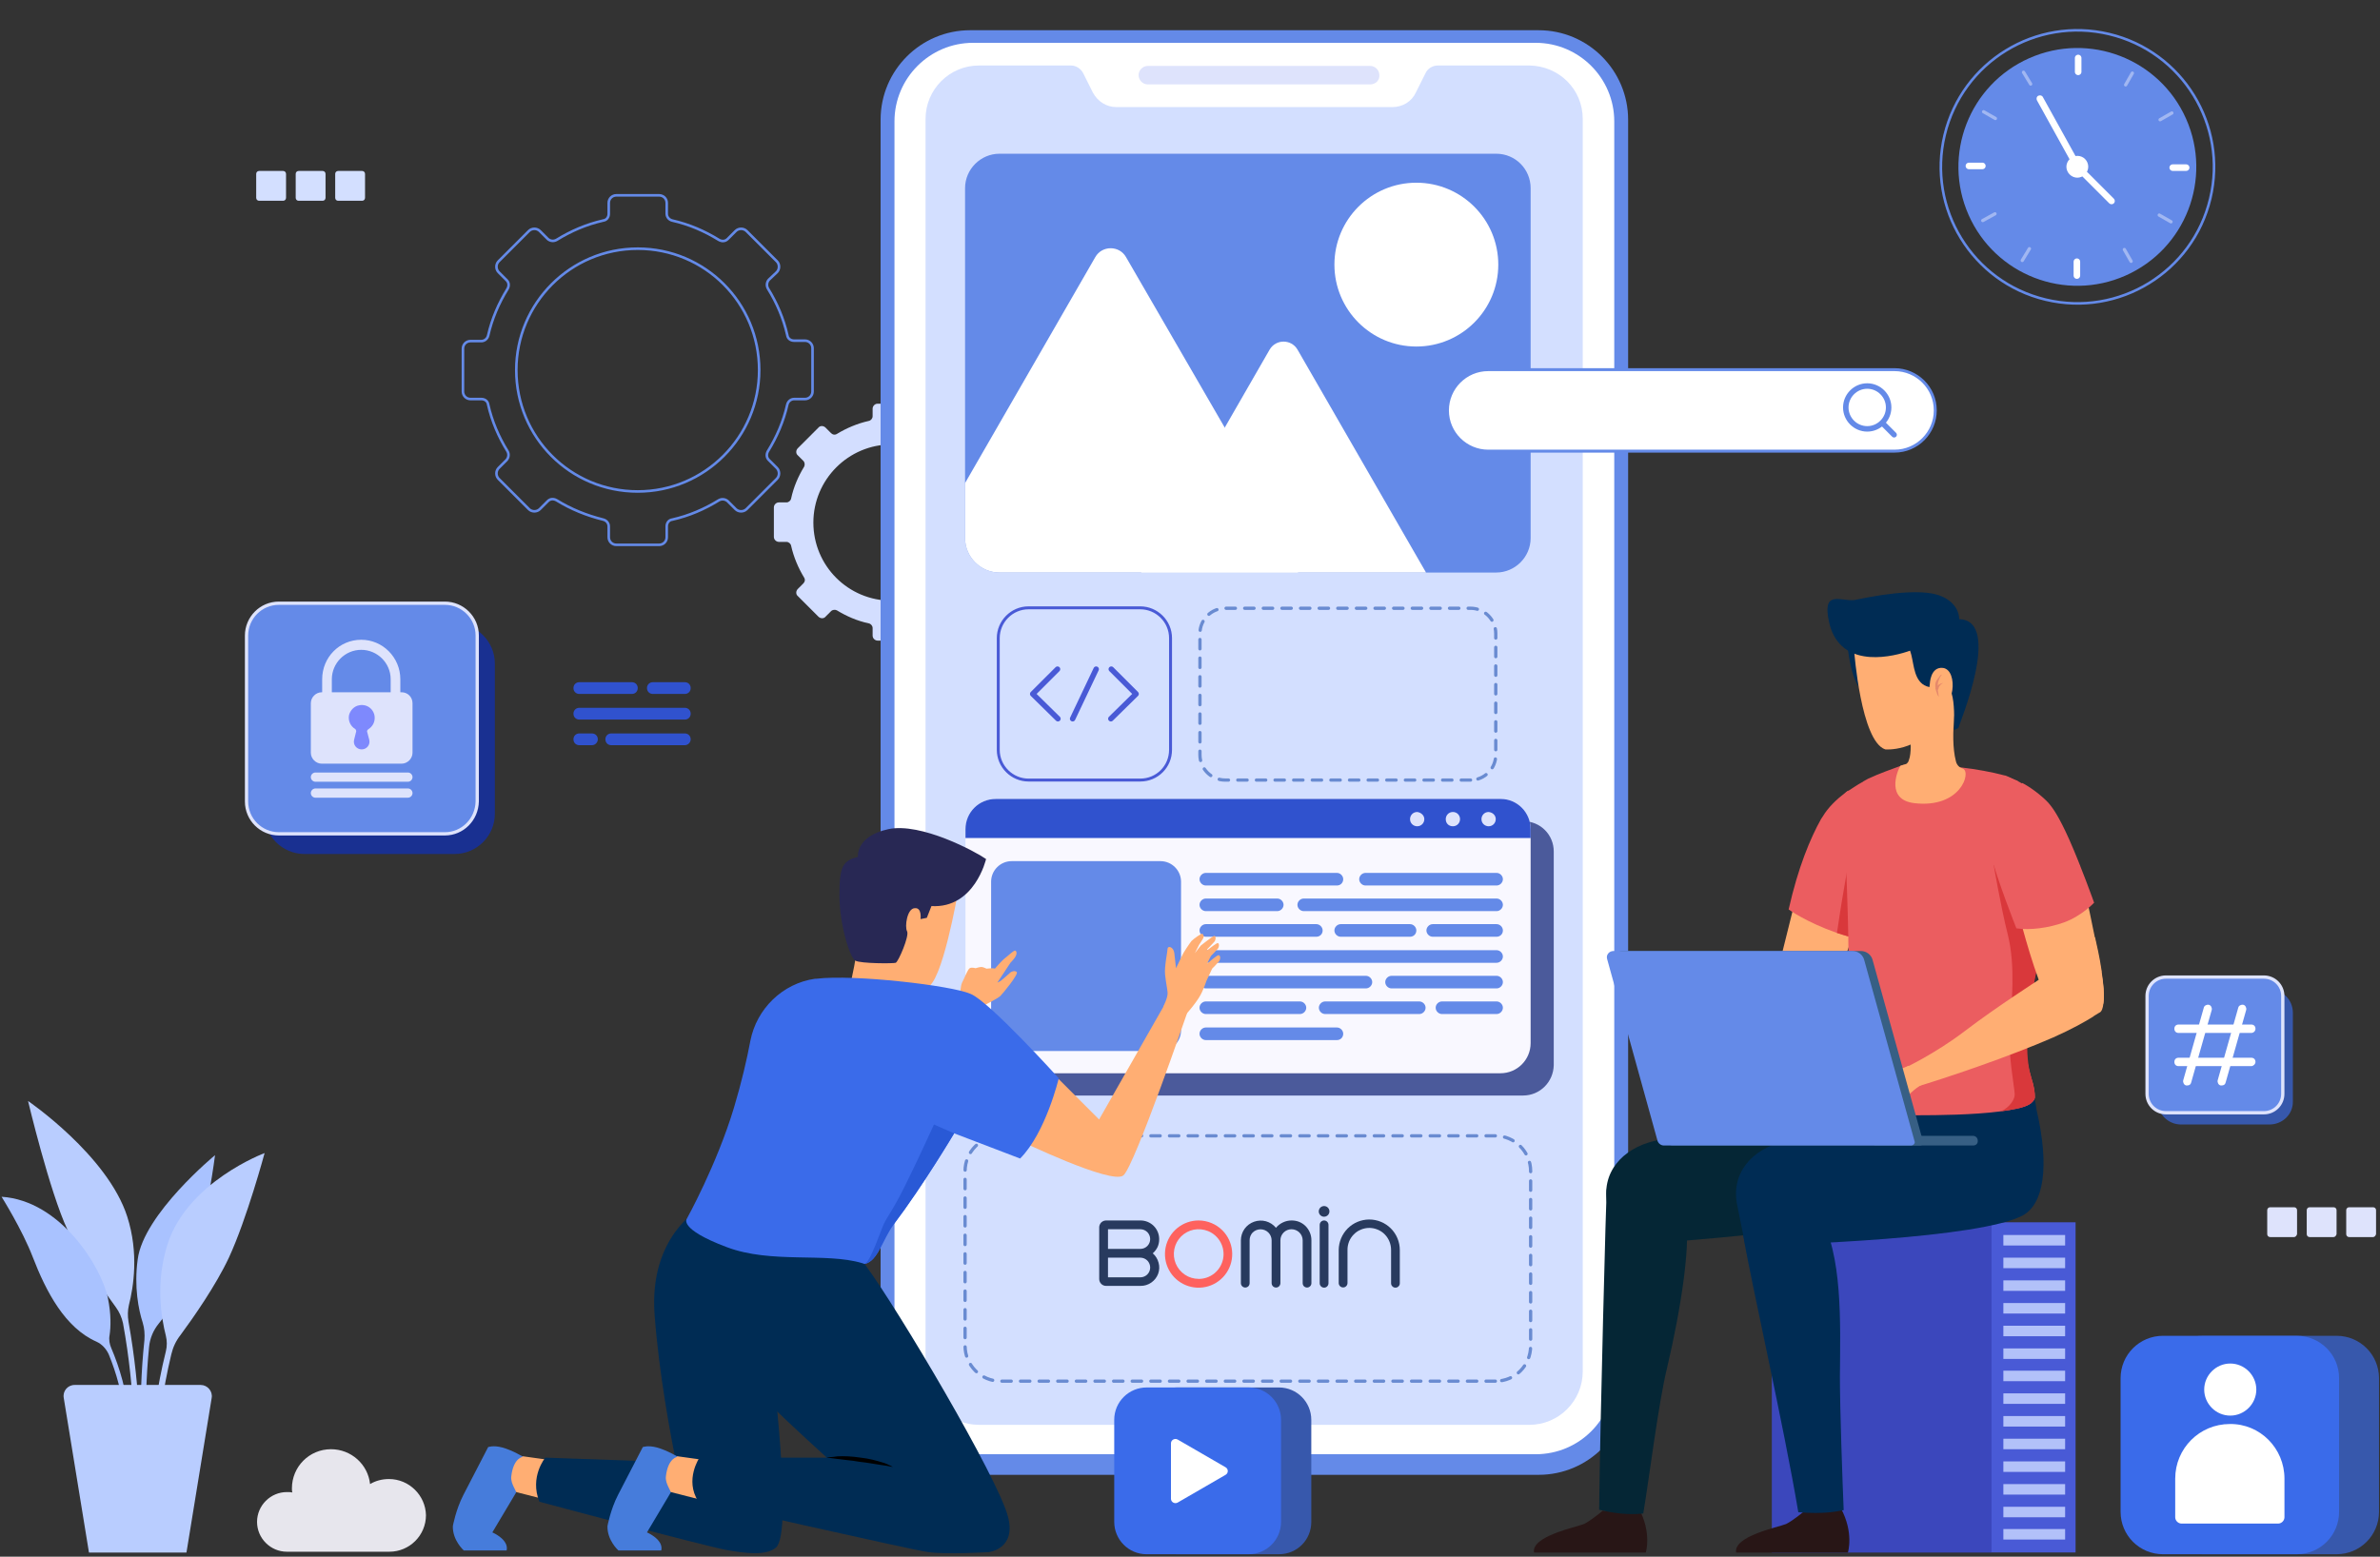 <svg width="726" height="475" viewBox="0 0 726 475" fill="none" xmlns="http://www.w3.org/2000/svg">
<rect x="0" y="0" width="726" height="475" fill="#333333" stroke="none"/>
<path d="M247.857 119.46V106.258C247.857 104.976 246.832 103.95 245.55 103.95H242.217C241.192 103.95 240.295 103.31 240.167 102.284C239.013 97.157 236.962 92.415 234.27 88.057C233.758 87.159 233.886 86.134 234.527 85.365L236.962 83.058C237.859 82.16 237.859 80.622 236.962 79.725L227.734 70.496C226.836 69.599 225.298 69.599 224.401 70.496L221.966 72.932C221.197 73.701 220.171 73.701 219.274 73.188C214.916 70.496 210.173 68.446 205.046 67.292C204.021 67.036 203.38 66.138 203.38 65.241V61.909C203.38 60.627 202.355 59.602 201.073 59.602H187.999C186.717 59.602 185.692 60.627 185.692 61.909V65.241C185.692 66.267 185.051 67.164 184.026 67.292C178.899 68.446 174.156 70.496 169.798 73.188C168.901 73.701 167.875 73.573 167.106 72.932L164.671 70.496C163.774 69.599 162.236 69.599 161.338 70.496L152.11 79.725C151.213 80.622 151.213 82.16 152.11 83.058L154.545 85.493C155.314 86.262 155.314 87.287 154.801 88.185C152.11 92.543 150.059 97.285 148.905 102.412C148.649 103.438 147.752 104.079 146.855 104.079H143.522C142.24 104.079 141.215 105.104 141.215 106.386V119.46C141.215 120.741 142.24 121.767 143.522 121.767H146.855C147.88 121.767 148.777 122.408 148.905 123.433C150.059 128.56 152.11 133.303 154.801 137.661C155.314 138.558 155.186 139.583 154.545 140.352L152.11 142.788C151.213 143.685 151.213 145.223 152.11 146.12L161.338 155.349C162.236 156.246 163.774 156.246 164.671 155.349L167.106 152.914C167.875 152.145 168.901 152.145 169.798 152.657C174.156 155.349 178.899 157.272 184.026 158.553C185.051 158.81 185.692 159.707 185.692 160.604V163.937C185.692 165.218 186.717 166.244 187.999 166.244H201.073C202.355 166.244 203.38 165.218 203.38 163.937V160.604C203.38 159.579 204.021 158.681 205.046 158.553C210.173 157.4 214.916 155.349 219.274 152.657C220.171 152.145 221.197 152.273 221.966 152.914L224.401 155.349C225.298 156.246 226.836 156.246 227.734 155.349L236.962 146.12C237.859 145.223 237.859 143.685 236.962 142.788L234.527 140.352C233.758 139.583 233.758 138.558 234.27 137.661C236.962 133.303 239.013 128.56 240.167 123.433C240.423 122.408 241.32 121.767 242.217 121.767H245.55C246.832 121.767 247.857 120.741 247.857 119.46ZM194.536 149.966C174.028 149.966 157.493 133.431 157.493 112.923C157.493 92.543 174.028 75.88 194.536 75.88C215.044 75.88 231.579 92.415 231.579 112.923C231.579 133.303 215.044 149.966 194.536 149.966Z" stroke="#648AE8" stroke-width="0.79" stroke-miterlimit="10"/>
<path d="M308.356 163.94V154.967C308.356 154.07 307.587 153.429 306.818 153.429H304.51C303.869 153.429 303.229 152.916 303.1 152.276C302.331 148.815 300.921 145.482 299.127 142.534C298.742 141.893 298.871 141.252 299.383 140.74L301.05 139.073C301.69 138.433 301.69 137.407 301.05 136.894L294.769 130.614C294.128 129.973 293.103 129.973 292.59 130.614L290.924 132.28C290.411 132.793 289.642 132.793 289.129 132.408C286.181 130.614 282.977 129.204 279.388 128.435C278.747 128.307 278.234 127.666 278.234 127.025V124.718C278.234 123.821 277.465 123.18 276.696 123.18H267.724C266.827 123.18 266.186 123.949 266.186 124.718V127.025C266.186 127.666 265.673 128.307 265.032 128.435C261.571 129.204 258.239 130.614 255.291 132.408C254.65 132.793 254.009 132.665 253.496 132.152L251.83 130.486C251.189 129.845 250.164 129.845 249.651 130.486L243.37 136.766C242.73 137.407 242.73 138.433 243.37 138.945L245.037 140.612C245.549 141.124 245.549 141.893 245.293 142.406C243.499 145.354 242.089 148.559 241.32 152.147C241.191 152.788 240.551 153.301 239.91 153.301H237.603C236.705 153.301 236.064 154.07 236.064 154.839V163.811C236.064 164.709 236.834 165.35 237.603 165.35H239.91C240.551 165.35 241.191 165.862 241.32 166.503C242.089 169.964 243.499 173.296 245.293 176.244C245.678 176.885 245.549 177.526 245.037 178.039L243.37 179.705C242.73 180.346 242.73 181.372 243.37 181.884L249.651 188.165C250.292 188.806 251.317 188.806 251.83 188.165L253.496 186.499C254.009 185.986 254.778 185.986 255.291 186.242C258.239 188.037 261.443 189.447 265.032 190.216C265.673 190.344 266.186 190.985 266.186 191.626V193.933C266.186 194.83 266.955 195.471 267.724 195.471H276.696C277.593 195.471 278.234 194.702 278.234 193.933V191.626C278.234 190.985 278.747 190.344 279.388 190.216C282.849 189.447 286.181 188.037 289.001 186.242C289.642 185.858 290.283 185.986 290.796 186.499L292.462 188.165C293.103 188.806 294.128 188.806 294.641 188.165L300.921 181.884C301.562 181.243 301.562 180.218 300.921 179.705L299.255 178.039C298.742 177.526 298.742 176.757 298.999 176.244C300.793 173.296 302.203 170.092 302.972 166.503C303.1 165.862 303.741 165.35 304.382 165.35H306.689C307.587 165.478 308.356 164.837 308.356 163.94ZM271.954 183.294C258.752 183.294 248.113 172.656 248.113 159.453C248.113 146.38 258.752 135.613 271.954 135.613C285.156 135.613 295.794 146.251 295.794 159.453C295.794 172.527 285.156 183.294 271.954 183.294Z" fill="#D3DEFF"/>
<path d="M86.356 61.264H79.05C78.537 61.264 78.152 60.88 78.152 60.367V53.061C78.152 52.549 78.537 52.164 79.05 52.164H86.356C86.868 52.164 87.253 52.549 87.253 53.061V60.367C87.253 60.88 86.868 61.264 86.356 61.264Z" fill="#D3DFFF"/>
<path d="M98.405 61.264H91.099C90.586 61.264 90.201 60.88 90.201 60.367V53.061C90.201 52.549 90.586 52.164 91.099 52.164H98.405C98.917 52.164 99.302 52.549 99.302 53.061V60.367C99.302 60.88 98.917 61.264 98.405 61.264Z" fill="#D3DFFF"/>
<path d="M110.453 61.264H103.147C102.635 61.264 102.25 60.88 102.25 60.367V53.061C102.25 52.549 102.635 52.164 103.147 52.164H110.453C110.966 52.164 111.35 52.549 111.35 53.061V60.367C111.35 60.88 110.966 61.264 110.453 61.264Z" fill="#D3DFFF"/>
<path d="M699.803 377.475H692.497C691.984 377.475 691.6 377.091 691.6 376.578V369.272C691.6 368.76 691.984 368.375 692.497 368.375H699.803C700.316 368.375 700.7 368.76 700.7 369.272V376.578C700.572 377.091 700.187 377.475 699.803 377.475Z" fill="#DEE3FC"/>
<path d="M711.852 377.475H704.546C704.033 377.475 703.649 377.091 703.649 376.578V369.272C703.649 368.76 704.033 368.375 704.546 368.375H711.852C712.365 368.375 712.749 368.76 712.749 369.272V376.578C712.621 377.091 712.236 377.475 711.852 377.475Z" fill="#DEE3FC"/>
<path d="M723.901 377.475H716.595C716.082 377.475 715.697 377.091 715.697 376.578V369.272C715.697 368.76 716.082 368.375 716.595 368.375H723.901C724.413 368.375 724.798 368.76 724.798 369.272V376.578C724.67 377.091 724.285 377.475 723.901 377.475Z" fill="#DEE3FC"/>
<path d="M469.344 450.019H295.923C280.798 450.019 268.621 437.714 268.621 422.718V36.524C268.621 21.399 280.926 9.223 295.923 9.223H469.344C484.469 9.223 496.646 21.527 496.646 36.524V422.59C496.774 437.714 484.469 450.019 469.344 450.019Z" fill="#648AE8"/>
<path d="M468.448 443.737H296.82C283.618 443.737 272.852 432.97 272.852 419.768V37.035C272.852 23.833 283.618 13.066 296.82 13.066H468.448C481.65 13.066 492.417 23.833 492.417 37.035V419.768C492.417 432.97 481.778 443.737 468.448 443.737Z" fill="white"/>
<path d="M482.801 36.267V418.487C482.801 427.459 475.495 434.765 466.523 434.765H298.612C289.64 434.765 282.334 427.459 282.334 418.487V36.267C282.334 27.294 289.64 19.988 298.612 19.988H326.683C328.221 19.988 329.631 20.886 330.4 22.295L333.348 28.192C334.758 30.883 337.45 32.678 340.526 32.678H424.737C427.814 32.678 430.633 31.011 431.915 28.192L434.863 22.295C435.504 20.886 437.042 19.988 438.58 19.988H466.523C475.623 20.116 482.801 27.294 482.801 36.267Z" fill="#D3DFFF"/>
<path d="M417.947 25.757H350.142C348.604 25.757 347.322 24.475 347.322 22.937C347.322 21.399 348.604 20.117 350.142 20.117H417.947C419.485 20.117 420.767 21.399 420.767 22.937C420.895 24.475 419.613 25.757 417.947 25.757Z" fill="#DEE3FC"/>
<path d="M456.143 421.437H305.152C299.255 421.437 294.385 416.566 294.385 410.67V357.349C294.385 351.453 299.255 346.582 305.152 346.582H456.143C462.039 346.582 466.909 351.453 466.909 357.349V410.67C466.909 416.694 462.167 421.437 456.143 421.437Z" stroke="#698BD1" stroke-miterlimit="10" stroke-linecap="round" stroke-linejoin="round" stroke-dasharray="2.84 2.84"/>
<path d="M448.58 238.022H373.726C369.496 238.022 366.035 234.561 366.035 230.331V193.288C366.035 189.058 369.496 185.598 373.726 185.598H448.58C452.81 185.598 456.271 189.058 456.271 193.288V230.331C456.271 234.561 452.81 238.022 448.58 238.022Z" stroke="#698BD1" stroke-miterlimit="10" stroke-linecap="round" stroke-linejoin="round" stroke-dasharray="2.84 2.84"/>
<path d="M464.602 334.281H310.022C304.895 334.281 300.793 330.179 300.793 325.052V259.811C300.793 254.684 304.895 250.582 310.022 250.582H464.73C469.857 250.582 473.959 254.684 473.959 259.811V325.052C473.83 330.179 469.729 334.281 464.602 334.281Z" fill="#4B5A9B"/>
<path d="M466.908 253.018V318.259C466.908 323.386 462.807 327.488 457.68 327.488H303.74C298.613 327.488 294.512 323.386 294.512 318.259V253.018C294.512 247.891 298.613 243.789 303.74 243.789H457.808C462.807 243.789 466.908 247.891 466.908 253.018Z" fill="#F9F8FF"/>
<path d="M353.985 320.697H308.611C305.15 320.697 302.33 317.877 302.33 314.417V269.042C302.33 265.582 305.15 262.762 308.611 262.762H353.985C357.446 262.762 360.266 265.582 360.266 269.042V314.417C360.266 317.877 357.446 320.697 353.985 320.697Z" fill="#648AE8"/>
<path d="M365.605 372.406C363.232 372.41 360.934 373.235 359.102 374.742C357.27 376.25 356.017 378.345 355.556 380.673C355.096 383 355.456 385.415 356.576 387.506C357.697 389.598 359.507 391.236 361.699 392.143C363.892 393.049 366.331 393.168 368.601 392.478C370.871 391.789 372.831 390.333 374.149 388.36C375.467 386.388 376.06 384.019 375.827 381.658C375.594 379.297 374.55 377.089 372.873 375.412C370.943 373.488 368.329 372.408 365.605 372.406ZM365.605 390.226C364.121 390.224 362.671 389.781 361.44 388.952C360.197 388.116 359.226 386.935 358.646 385.555C358.075 384.169 357.925 382.646 358.215 381.176C358.506 379.706 359.224 378.354 360.28 377.29C361.341 376.236 362.686 375.515 364.151 375.216C365.627 374.935 367.153 375.088 368.545 375.657C370.168 376.326 371.509 377.538 372.338 379.086C373.167 380.635 373.433 382.423 373.09 384.145C372.746 385.868 371.815 387.417 370.456 388.53C369.097 389.642 367.394 390.247 365.637 390.243L365.605 390.226Z" fill="#FE625E"/>
<path d="M393.942 372.407C393.037 372.411 392.144 372.617 391.329 373.011C390.516 373.395 389.797 373.953 389.222 374.645C388.431 373.684 387.365 372.989 386.168 372.652C384.972 372.329 383.706 372.377 382.539 372.792C381.372 373.206 380.358 373.966 379.634 374.971C378.914 375.995 378.526 377.215 378.523 378.467V391.534C378.523 391.889 378.665 392.23 378.916 392.481C379.167 392.732 379.508 392.873 379.863 392.873C380.217 392.866 380.555 392.726 380.81 392.481C381.051 392.224 381.185 391.886 381.186 391.534V378.467C381.173 377.581 381.507 376.725 382.117 376.082C382.76 375.457 383.621 375.105 384.518 375.102C385.412 375.102 386.269 375.456 386.903 376.087C387.536 376.717 387.895 377.573 387.899 378.467V391.534C387.906 391.888 388.046 392.226 388.291 392.481C388.415 392.605 388.563 392.704 388.726 392.772C388.888 392.839 389.062 392.874 389.238 392.874C389.414 392.874 389.588 392.839 389.751 392.772C389.914 392.704 390.061 392.605 390.186 392.481C390.431 392.226 390.571 391.888 390.578 391.534V378.467C390.578 377.57 390.934 376.71 391.568 376.076C392.202 375.442 393.062 375.086 393.959 375.086C394.856 375.089 395.717 375.44 396.36 376.066C396.678 376.38 396.932 376.753 397.105 377.165C397.279 377.577 397.37 378.02 397.372 378.467V391.534C397.373 391.886 397.507 392.224 397.748 392.481C398.003 392.726 398.342 392.866 398.695 392.873C399.051 392.873 399.391 392.732 399.643 392.481C399.894 392.23 400.035 391.889 400.035 391.534V378.467C400.043 377.648 399.882 376.836 399.561 376.082C399.252 375.344 398.803 374.673 398.238 374.106C397.671 373.55 396.999 373.111 396.262 372.815C395.522 372.533 394.734 372.395 393.942 372.407Z" fill="#283A5E"/>
<path d="M417.641 372.113C415.189 372.128 412.842 373.108 411.107 374.841C409.38 376.581 408.397 378.923 408.363 381.374V391.518C408.368 391.87 408.511 392.207 408.761 392.454C409.012 392.702 409.35 392.841 409.703 392.841C409.879 392.845 410.054 392.812 410.217 392.744C410.381 392.677 410.528 392.576 410.65 392.449C410.897 392.201 411.038 391.867 411.042 391.518V381.44C411.028 380.557 411.189 379.68 411.516 378.859C411.842 378.04 412.331 377.295 412.953 376.67C413.566 376.034 414.306 375.533 415.125 375.2C415.942 374.857 416.82 374.679 417.706 374.678C418.576 374.682 419.437 374.859 420.238 375.2C421.062 375.533 421.807 376.033 422.427 376.67C423.663 377.949 424.349 379.661 424.338 381.44V391.583C424.338 391.756 424.372 391.928 424.436 392.089C424.58 392.408 424.835 392.664 425.154 392.808C425.315 392.872 425.487 392.905 425.661 392.906C425.839 392.907 426.017 392.873 426.183 392.808C426.502 392.664 426.758 392.408 426.902 392.089C426.966 391.928 426.999 391.756 427 391.583V381.44C427.002 380.214 426.762 379.001 426.294 377.868C425.826 376.736 425.14 375.707 424.273 374.84C423.407 373.974 422.378 373.287 421.245 372.819C420.113 372.351 418.899 372.111 417.673 372.113H417.641Z" fill="#283A5E"/>
<path d="M403.904 372.406C403.55 372.413 403.212 372.553 402.956 372.798C402.708 373.052 402.568 373.391 402.564 373.746V391.566C402.564 391.921 402.706 392.261 402.957 392.513C403.208 392.764 403.549 392.905 403.904 392.905C404.08 392.909 404.256 392.876 404.419 392.808C404.582 392.741 404.729 392.64 404.851 392.513C405.101 392.261 405.242 391.921 405.243 391.566V373.746C405.24 373.399 405.106 373.066 404.867 372.815C404.742 372.686 404.592 372.584 404.427 372.514C404.261 372.444 404.083 372.407 403.904 372.406Z" fill="#283A5E"/>
<path d="M403.905 371.267C404.228 371.267 404.544 371.171 404.812 370.991C405.081 370.812 405.29 370.557 405.414 370.258C405.537 369.96 405.57 369.632 405.507 369.315C405.444 368.998 405.288 368.707 405.06 368.478C404.831 368.25 404.54 368.094 404.224 368.031C403.907 367.968 403.578 368.001 403.28 368.124C402.981 368.248 402.726 368.457 402.547 368.726C402.367 368.995 402.271 369.31 402.271 369.633C402.271 370.067 402.444 370.482 402.75 370.788C403.056 371.095 403.472 371.267 403.905 371.267Z" fill="#283A5E"/>
<path d="M353.598 378.09C353.598 376.586 353.002 375.142 351.939 374.077C350.877 373.011 349.435 372.411 347.931 372.406H337.395C337.121 372.411 336.85 372.467 336.595 372.57C336.342 372.681 336.11 372.836 335.909 373.027C335.72 373.225 335.57 373.458 335.468 373.713C335.365 373.945 335.309 374.194 335.305 374.448V390.275C335.308 390.833 335.531 391.367 335.925 391.762C336.118 391.955 336.347 392.108 336.6 392.211C336.852 392.315 337.123 392.368 337.395 392.366H347.931C349.099 392.383 350.243 392.028 351.197 391.353C352.14 390.701 352.863 389.778 353.272 388.707C353.679 387.619 353.731 386.429 353.419 385.31C353.136 384.191 352.514 383.186 351.638 382.435C352.263 381.89 352.768 381.223 353.125 380.475C353.451 379.723 353.612 378.91 353.598 378.09ZM347.931 389.753H337.983V383.758H347.931C348.712 383.778 349.456 384.1 350.005 384.656C350.547 385.224 350.851 385.978 350.854 386.764C350.854 387.545 350.549 388.296 350.002 388.854C349.456 389.413 348.712 389.735 347.931 389.753ZM347.931 381.079H337.983V375.085H347.931C348.712 375.105 349.456 375.427 350.005 375.983C350.547 376.551 350.851 377.305 350.854 378.09C350.854 378.872 350.549 379.622 350.002 380.181C349.456 380.74 348.712 381.062 347.931 381.079Z" fill="#283A5E"/>
<path d="M407.818 270.197H367.827C366.802 270.197 365.904 269.3 365.904 268.274C365.904 267.249 366.802 266.352 367.827 266.352H407.818C408.843 266.352 409.74 267.249 409.74 268.274C409.74 269.3 408.971 270.197 407.818 270.197Z" fill="#648AE8"/>
<path d="M389.617 278.017H367.827C366.802 278.017 365.904 277.12 365.904 276.095C365.904 275.069 366.802 274.172 367.827 274.172H389.617C390.642 274.172 391.539 275.069 391.539 276.095C391.539 277.12 390.642 278.017 389.617 278.017Z" fill="#648AE8"/>
<path d="M456.525 278.017H397.692C396.667 278.017 395.77 277.12 395.77 276.095C395.77 275.069 396.667 274.172 397.692 274.172H456.525C457.55 274.172 458.448 275.069 458.448 276.095C458.448 277.12 457.55 278.017 456.525 278.017Z" fill="#648AE8"/>
<path d="M401.537 285.834H367.827C366.802 285.834 365.904 284.936 365.904 283.911C365.904 282.886 366.802 281.988 367.827 281.988H401.537C402.563 281.988 403.46 282.886 403.46 283.911C403.46 285.065 402.563 285.834 401.537 285.834Z" fill="#648AE8"/>
<path d="M430.12 285.834H408.971C407.946 285.834 407.049 284.936 407.049 283.911C407.049 282.886 407.946 281.988 408.971 281.988H430.12C431.146 281.988 432.043 282.886 432.043 283.911C432.043 285.065 431.146 285.834 430.12 285.834Z" fill="#648AE8"/>
<path d="M456.524 285.834H437.042C436.016 285.834 435.119 284.936 435.119 283.911C435.119 282.886 436.016 281.988 437.042 281.988H456.524C457.55 281.988 458.447 282.886 458.447 283.911C458.447 285.065 457.55 285.834 456.524 285.834Z" fill="#648AE8"/>
<path d="M456.523 293.779H367.954C366.928 293.779 366.031 292.882 366.031 291.856C366.031 290.831 366.928 289.934 367.954 289.934H456.523C457.549 289.934 458.446 290.831 458.446 291.856C458.446 292.882 457.549 293.779 456.523 293.779Z" fill="#648AE8"/>
<path d="M416.662 301.599H367.827C366.802 301.599 365.904 300.702 365.904 299.677C365.904 298.651 366.802 297.754 367.827 297.754H416.662C417.687 297.754 418.585 298.651 418.585 299.677C418.585 300.702 417.687 301.599 416.662 301.599Z" fill="#648AE8"/>
<path d="M456.523 301.599H424.479C423.454 301.599 422.557 300.702 422.557 299.677C422.557 298.651 423.454 297.754 424.479 297.754H456.523C457.549 297.754 458.446 298.651 458.446 299.677C458.446 300.702 457.549 301.599 456.523 301.599Z" fill="#648AE8"/>
<path d="M396.538 309.419H367.827C366.802 309.419 365.904 308.522 365.904 307.497C365.904 306.471 366.802 305.574 367.827 305.574H396.538C397.564 305.574 398.461 306.471 398.461 307.497C398.461 308.522 397.564 309.419 396.538 309.419Z" fill="#648AE8"/>
<path d="M432.941 309.419H404.229C403.204 309.419 402.307 308.522 402.307 307.497C402.307 306.471 403.204 305.574 404.229 305.574H432.941C433.966 305.574 434.863 306.471 434.863 307.497C434.863 308.522 433.966 309.419 432.941 309.419Z" fill="#648AE8"/>
<path d="M456.523 309.419H439.86C438.835 309.419 437.938 308.522 437.938 307.497C437.938 306.471 438.835 305.574 439.86 305.574H456.523C457.548 305.574 458.446 306.471 458.446 307.497C458.446 308.522 457.548 309.419 456.523 309.419Z" fill="#648AE8"/>
<path d="M407.818 317.365H367.827C366.802 317.365 365.904 316.468 365.904 315.442C365.904 314.417 366.802 313.52 367.827 313.52H407.818C408.843 313.52 409.74 314.417 409.74 315.442C409.74 316.468 408.971 317.365 407.818 317.365Z" fill="#648AE8"/>
<path d="M456.525 270.197H416.534C415.509 270.197 414.611 269.3 414.611 268.274C414.611 267.249 415.509 266.352 416.534 266.352H456.525C457.55 266.352 458.447 267.249 458.447 268.274C458.447 269.3 457.55 270.197 456.525 270.197Z" fill="#648AE8"/>
<path d="M466.908 253.018V255.709H294.512V253.018C294.512 247.891 298.613 243.789 303.74 243.789H457.808C462.807 243.789 466.908 247.891 466.908 253.018Z" fill="#3052CE"/>
<path d="M434.479 249.945C434.479 251.098 433.582 252.124 432.3 252.124C431.146 252.124 430.121 251.226 430.121 249.945C430.121 248.791 431.018 247.766 432.3 247.766C433.454 247.894 434.479 248.791 434.479 249.945Z" fill="#DEE3FC"/>
<path d="M445.374 249.945C445.374 251.098 444.476 252.124 443.195 252.124C441.913 252.124 441.016 251.226 441.016 249.945C441.016 248.791 441.913 247.766 443.195 247.766C444.476 247.766 445.374 248.791 445.374 249.945Z" fill="#DEE3FC"/>
<path d="M456.268 249.945C456.268 251.098 455.371 252.124 454.089 252.124C452.936 252.124 451.91 251.226 451.91 249.945C451.91 248.791 452.807 247.766 454.089 247.766C455.371 247.894 456.268 248.791 456.268 249.945Z" fill="#DEE3FC"/>
<path d="M347.835 238.021H313.74C308.741 238.021 304.512 233.919 304.512 228.792V194.697C304.512 189.699 308.613 185.469 313.74 185.469H347.835C352.834 185.469 357.064 189.57 357.064 194.697V228.792C357.064 233.919 352.962 238.021 347.835 238.021Z" stroke="#495AD6" stroke-width="0.896" stroke-miterlimit="10"/>
<path d="M322.584 204.184L315.021 211.746L322.712 219.308" stroke="#495AD6" stroke-width="1.672" stroke-miterlimit="10" stroke-linecap="round" stroke-linejoin="round"/>
<path d="M338.99 204.184L346.552 211.746L338.861 219.308" stroke="#495AD6" stroke-width="1.672" stroke-miterlimit="10" stroke-linecap="round" stroke-linejoin="round"/>
<path d="M334.375 204.184L327.197 219.308" stroke="#495AD6" stroke-width="1.672" stroke-miterlimit="10" stroke-linecap="round" stroke-linejoin="round"/>
<path d="M466.909 57.417V164.187C466.909 169.955 462.167 174.698 456.399 174.698H304.895C299.127 174.698 294.385 169.955 294.385 164.187V57.417C294.385 51.649 299.127 46.906 304.895 46.906H456.399C462.295 46.906 466.909 51.649 466.909 57.417Z" fill="#648AE8"/>
<path d="M432.047 105.739C445.851 105.739 457.041 94.548 457.041 80.744C457.041 66.94 445.851 55.75 432.047 55.75C418.243 55.75 407.053 66.94 407.053 80.744C407.053 94.548 418.243 105.739 432.047 105.739Z" fill="white"/>
<path d="M395.9 174.698H304.895C299.127 174.698 294.385 169.955 294.385 164.187V147.396L334.119 78.438C336.17 74.849 341.425 74.849 343.476 78.438L373.597 130.477L395.9 169.058C397.054 170.981 396.797 173.032 395.9 174.698Z" fill="white"/>
<path d="M434.995 174.699H348.092L373.599 130.478L387.314 106.638C389.236 103.433 393.851 103.433 395.773 106.638L434.995 174.699Z" fill="white"/>
<path d="M607.52 372.992H540.484V473.738H607.52V372.992Z" fill="#3B47BC"/>
<path d="M607.504 473.707H633.139V372.961H607.504V473.707Z" fill="#495AD6"/>
<path d="M629.951 376.84H611.109V380.044H629.951V376.84Z" fill="#B2C1F9"/>
<path d="M629.951 383.758H611.109V386.962H629.951V383.758Z" fill="#B2C1F9"/>
<path d="M629.951 390.684H611.109V393.888H629.951V390.684Z" fill="#B2C1F9"/>
<path d="M629.951 397.602H611.109V400.806H629.951V397.602Z" fill="#B2C1F9"/>
<path d="M629.951 404.527H611.109V407.732H629.951V404.527Z" fill="#B2C1F9"/>
<path d="M629.951 411.449H611.109V414.654H629.951V411.449Z" fill="#B2C1F9"/>
<path d="M629.951 418.242H611.109V421.447H629.951V418.242Z" fill="#B2C1F9"/>
<path d="M629.951 425.16H611.109V428.365H629.951V425.16Z" fill="#B2C1F9"/>
<path d="M629.951 432.086H611.109V435.29H629.951V432.086Z" fill="#B2C1F9"/>
<path d="M629.951 439.004H611.109V442.208H629.951V439.004Z" fill="#B2C1F9"/>
<path d="M629.951 445.926H611.109V449.13H629.951V445.926Z" fill="#B2C1F9"/>
<path d="M629.951 452.848H611.109V456.052H629.951V452.848Z" fill="#B2C1F9"/>
<path d="M629.951 459.77H611.109V462.974H629.951V459.77Z" fill="#B2C1F9"/>
<path d="M629.951 466.562H611.109V469.767H629.951V466.562Z" fill="#B2C1F9"/>
<path d="M529.589 473.739H563.684C563.684 473.739 565.607 467.715 561.505 460.152C561.505 460.152 558.813 462.331 550.61 460.921C550.61 460.921 547.149 463.869 544.842 465.023C542.279 466.048 528.692 468.74 529.589 473.739Z" fill="#281616"/>
<path d="M531.895 377.734C534.074 390.808 544.2 435.285 548.558 461.433C556.505 462.074 560.35 461.176 562.401 460.792C562.017 451.691 561.248 429.773 561.248 420.16C561.376 403.882 562.145 382.605 554.967 370.812L530.998 372.735C531.126 374.017 531.254 375.042 531.383 375.811C531.639 376.452 531.767 377.093 531.895 377.734Z" fill="#002C54"/>
<path d="M467.937 473.739H502.032C502.032 473.739 503.954 467.715 499.853 460.152C499.853 460.152 497.161 462.331 488.958 460.921C488.958 460.921 485.497 463.869 483.19 465.023C480.626 466.048 467.04 468.74 467.937 473.739Z" fill="#281616"/>
<path d="M487.805 460.661C494.342 462.328 499.084 462.071 501.263 461.815C503.058 451.305 505.877 428.105 508.569 417.21C512.543 400.291 516.516 377.091 513.696 368.759L490.112 362.863C489.984 363.632 488.061 434.77 487.805 460.661Z" fill="#052635"/>
<path d="M581.758 338.638C581.246 334.023 580.733 330.562 580.733 330.562L554.329 336.971L531.898 342.098C523.566 343.893 513.569 346.2 504.725 348.123C494.855 350.43 488.19 357.864 490.369 367.862L492.804 379.91C506.647 379.782 572.017 373.501 577.528 370.682C584.065 367.605 585.988 356.326 581.758 338.638Z" fill="#052635"/>
<path d="M621.234 338.641C620.721 334.026 618.542 329.027 618.542 329.027L593.932 337.102L571.501 342.229C563.17 344.024 553.172 346.331 544.328 348.254C534.459 350.561 527.793 357.995 529.972 367.993L532.408 380.041C546.251 379.913 604.314 377.862 617.132 370.813C623.284 367.352 625.335 356.329 621.234 338.641Z" fill="#002C54"/>
<path d="M547.406 300.824C547.406 300.824 559.07 295.569 562.402 300.824C564.197 303.772 562.915 309.155 558.941 311.334C554.968 313.642 532.409 323.127 511.004 328.51C511.004 328.51 510.106 325.562 508.568 322.486C508.568 322.486 518.182 318.512 527.667 311.847C537.152 305.182 547.406 300.824 547.406 300.824Z" fill="#E5918F"/>
<path d="M550.226 264.297L540.229 304.416C540.229 304.416 541.254 314.542 551.508 309.543C561.762 304.544 568.555 272.628 568.555 272.628L550.226 264.297Z" fill="#FFAE73"/>
<path d="M567.273 286.729C565.991 286.473 564.838 286.088 563.684 285.704C562.531 285.319 561.377 285.063 560.352 284.678C550.867 281.346 545.611 277.5 545.611 277.5C548.559 264.426 552.276 255.71 555.481 249.943C555.609 249.814 555.609 249.686 555.737 249.558C555.865 249.43 555.865 249.302 555.994 249.173C557.66 246.354 560.223 243.918 562.915 241.867C563.171 241.611 563.428 241.483 563.812 241.227L564.966 262.119L565.222 264.298L567.273 286.729Z" fill="#EB5D60"/>
<path d="M567.273 286.729C565.991 286.472 564.838 286.088 563.684 285.703C562.531 285.319 561.377 285.062 560.352 284.678C562.402 270.579 564.197 261.734 564.197 261.734L565.222 264.298L567.273 286.729Z" fill="#D9383B"/>
<path d="M626.617 250.457C626.361 256.609 625.335 266.607 624.31 276.605C624.053 279.809 623.669 283.013 623.541 286.09C623.413 288.012 620.465 298.266 620.336 300.061C619.824 308.777 615.594 315.314 619.567 328.644C620.593 331.848 620.721 333.515 620.721 334.797C620.721 335.694 619.567 336.719 619.055 336.976C617.388 338.001 614.056 338.642 609.954 339.154C602.007 340.18 591.24 340.308 584.703 340.308C575.987 340.308 562.914 338.898 561.247 336.719C559.709 334.668 561.119 331.72 561.888 327.747C565.093 309.546 563.939 299.933 563.811 286.859C563.811 286.474 563.811 286.218 563.811 285.833C563.426 265.582 562.145 248.15 563.042 241.869C563.298 241.613 563.554 241.484 563.939 241.228C565.349 240.331 566.631 239.434 568.041 238.665C568.169 238.665 568.297 238.536 568.425 238.408C568.81 238.152 569.194 238.024 569.579 237.767C569.707 237.639 569.835 237.639 570.091 237.511C573.039 236.101 577.397 234.563 579.833 233.666C580.089 233.538 580.474 233.409 580.73 233.409C583.037 233.281 585.601 233.281 588.292 233.281C590.6 233.409 594.317 233.666 598.29 234.178C602.776 234.691 607.647 235.588 611.492 236.614C611.492 236.614 611.492 236.614 611.62 236.614C612.389 236.87 617.132 238.665 622.003 243.92C623.413 245.714 625.079 247.893 626.617 250.457Z" fill="#EB5D60"/>
<path d="M619.57 328.639C620.595 331.843 620.723 333.51 620.723 334.791C620.723 335.689 619.57 336.714 619.057 336.97C617.391 337.996 614.058 338.637 609.957 339.149C611.623 338.893 614.571 336.329 614.571 333.894C614.571 332.228 612.392 320.948 613.033 313.642C613.674 306.336 614.827 294.801 612.52 285.444C610.213 276.215 608.162 263.91 608.162 263.91L620.852 271.601C620.852 271.601 622.518 273.908 624.312 276.728C624.056 279.932 623.671 283.137 623.543 286.213C623.287 288.007 615.468 315.309 619.57 328.639Z" fill="#D9383B"/>
<path d="M563.555 196.875C563.555 196.875 564.708 210.205 569.066 211.103C573.424 212 572.399 206.36 572.399 206.36L571.758 200.079L563.555 196.875Z" fill="#002C54"/>
<path d="M583.937 245.067C575.349 244.042 578.553 235.582 579.707 233.66C579.963 233.531 581.501 233.147 581.629 233.019C581.886 232.762 582.142 232.506 582.27 231.993C583.167 229.814 582.783 225.328 582.655 225.072V224.303C582.783 223.79 582.911 223.277 583.039 222.765L587.525 219.176L597.139 211.613C597.139 211.613 594.575 224.303 596.626 232.25C596.754 232.89 597.139 233.66 597.908 234.172C598.164 234.3 598.42 234.429 598.805 234.557C601.368 235.71 598.036 246.733 583.937 245.067Z" fill="#FFAE73"/>
<path d="M565.605 198.672C565.605 198.672 567.656 226.23 575.09 228.666C575.09 228.666 584.575 229.563 591.369 220.334C593.291 217.642 595.855 217.13 596.624 213.925C597.906 208.798 599.828 199.185 597.393 193.417C594.189 185.214 565.99 178.677 565.605 198.672Z" fill="#FFAE73"/>
<path d="M597.649 188.929C597.521 183.93 592.394 182.008 592.394 182.008C587.395 179.7 576.885 180.726 565.99 183.033C563.426 183.546 560.222 182.008 558.427 183.289C556.248 184.827 558.427 191.621 558.427 191.621C562.657 204.31 578.038 200.209 582.653 198.542C583.806 201.747 583.55 206.361 586.37 208.668C587.908 209.95 590.6 210.078 593.419 209.565C593.804 210.206 595.086 210.719 595.342 211.616C596.239 214.564 596.111 219.179 596.111 222.767L597.393 222.127C597.521 221.229 610.98 189.314 597.649 188.929Z" fill="#002C54"/>
<path d="M590.729 215.461C595.984 217.512 597.65 204.438 592.651 203.797C588.806 203.413 588.678 208.668 588.678 208.668C588.678 208.668 587.652 214.308 590.729 215.461Z" fill="#FFAE73"/>
<g opacity="0.5">
<path d="M592.395 205.844C592.395 205.844 592.01 206.228 591.754 206.741C591.497 207.382 591.113 208.151 591.113 208.92C591.113 209.304 591.113 209.817 591.113 210.202C591.113 210.586 591.113 210.971 591.241 211.355C591.241 211.74 591.369 211.996 591.369 212.253C591.369 212.509 591.369 212.637 591.369 212.637C591.369 212.637 591.241 212.509 591.241 212.381C591.113 212.253 590.985 211.996 590.856 211.612C590.728 211.227 590.6 210.843 590.472 210.458C590.344 209.945 590.344 209.561 590.344 209.048C590.344 208.535 590.472 208.023 590.728 207.638C590.985 207.254 591.241 206.869 591.497 206.613C591.882 205.844 592.395 205.844 592.395 205.844Z" fill="#CC6362"/>
<path d="M592.779 208.409C592.523 208.538 592.138 208.666 591.882 209.05C591.625 209.307 591.369 209.691 591.369 209.948C591.241 210.204 591.241 210.46 591.241 210.46L590.344 210.204C590.344 210.204 590.472 209.948 590.6 209.691C590.856 209.435 591.113 209.05 591.626 208.794C592.01 208.538 592.523 208.409 592.779 208.409Z" fill="#CC6362"/>
</g>
<path d="M641.615 306.208C639.308 308.9 630.464 310.951 626.234 307.105C624.953 305.952 623.414 302.747 621.876 298.902C618.159 288.904 614.57 274.036 614.57 274.036L634.309 263.91C634.309 263.91 636.873 275.318 639.052 286.213C639.052 286.213 639.052 286.341 639.052 286.469C639.821 289.93 640.462 293.391 640.975 296.339C640.975 296.467 640.975 296.467 640.975 296.595C641.615 300.056 642 303.645 641.615 306.208Z" fill="#FFAE73"/>
<path d="M607.135 260.195C609.057 268.142 615.082 283.267 615.082 283.267C619.311 283.908 624.951 283.139 629.566 281.472C634.949 279.55 638.794 275.448 638.794 275.448C638.794 275.448 634.821 264.297 631.232 256.222C628.027 249.044 626.105 246.352 624.695 244.814C622.644 242.635 619.183 240.072 616.876 238.918L607.135 260.195Z" fill="#EB5D60"/>
<path d="M632.132 265.321L620.468 260.323L611.367 236.738C611.367 236.738 613.033 237.251 615.212 238.148C615.212 238.148 615.341 238.148 615.469 238.276C615.469 238.276 615.597 238.276 615.597 238.405C617.52 239.302 625.21 243.788 630.465 260.194C630.465 260.323 630.594 260.451 630.594 260.579C631.106 262.502 631.619 264.04 631.747 264.809C631.747 264.937 631.747 264.937 631.747 265.065C632.003 265.065 632.132 265.193 632.132 265.321Z" fill="#EB5D60"/>
<path d="M641.615 306.211C641.487 307.621 641.102 308.775 640.333 309.031C640.205 309.159 638.538 310.057 638.538 310.185C636.103 311.723 631.745 314.158 626.234 316.594C613.032 322.362 593.805 328.898 583.423 331.975C583.423 331.975 582.397 329.027 580.859 325.95C580.859 325.95 590.216 321.592 599.445 314.543C608.674 307.493 622.004 298.905 622.004 298.905L625.336 294.932C625.336 294.932 637.257 283.909 639.179 286.216C639.179 286.216 639.179 286.344 639.179 286.472C639.436 287.626 640.461 291.856 641.102 296.342C641.102 296.47 641.102 296.47 641.102 296.598C641.615 300.059 641.999 303.648 641.615 306.211Z" fill="#FFAE73"/>
<path d="M582.142 325.183C582.142 325.183 579.835 326.593 577.4 326.08C576.118 325.824 575.605 325.311 574.58 325.055C573.554 324.927 570.991 324.542 569.709 323.901C568.427 323.261 567.915 323.261 567.915 324.542C567.915 325.824 570.478 326.978 571.119 327.234C571.76 327.619 572.657 328.772 572.785 328.9C572.913 329.028 568.555 331.336 567.402 330.823C567.402 330.823 567.017 331.848 567.274 332.489C567.53 333.13 568.299 333.258 568.427 333.515C568.555 333.771 568.171 334.412 568.427 334.925C568.555 335.437 569.453 335.437 569.709 336.078C569.965 336.847 569.709 336.847 569.965 337.616C570.222 338.385 571.247 338.513 571.375 338.898C571.503 339.283 571.503 339.795 571.888 340.052C572.272 340.308 576.118 339.026 577.656 338.513C579.066 337.873 582.783 332.489 587.013 330.567L582.142 325.183Z" fill="#FFAE73"/>
<path d="M601.881 349.534H571.76V346.586H601.881C602.65 346.586 603.291 347.227 603.291 347.996C603.419 348.893 602.778 349.534 601.881 349.534Z" fill="#375F84"/>
<path d="M585.603 349.533H510.235C509.338 349.533 508.569 348.892 508.313 348.123L492.931 292.623C492.547 291.341 493.572 290.188 494.854 290.188H567.658C569.324 290.188 570.862 291.341 571.247 293.007L586.628 348.379C586.884 348.892 586.372 349.533 585.603 349.533Z" fill="#375F84"/>
<path d="M582.911 349.533H507.544C506.647 349.533 505.878 348.892 505.621 348.123L490.24 292.623C489.856 291.341 490.881 290.188 492.163 290.188H565.095C566.761 290.188 568.299 291.341 568.684 293.007L584.065 348.379C584.193 348.892 583.68 349.533 582.911 349.533Z" fill="#648AE8"/>
<path d="M284.002 313.643L292.718 304.671C292.718 304.671 292.974 300.697 293.487 299.8C294 298.903 295.153 295.827 295.794 295.442C296.435 295.057 297.589 295.442 297.589 295.442C297.589 295.442 298.742 295.057 299.383 295.057C299.896 295.057 300.921 295.57 300.921 295.57C300.921 295.57 302.203 295.442 302.716 295.442C303.228 295.442 303.485 295.57 303.485 295.57C303.485 295.57 305.535 293.135 306.561 292.366C307.586 291.597 309.124 290.059 309.637 290.059C310.022 290.059 310.278 290.828 309.893 291.597C309.637 292.366 308.227 293.776 308.227 293.776L304.254 299.8C304.254 299.8 304.895 299.544 305.279 299.287C305.664 299.031 308.099 296.852 308.227 296.724C308.355 296.596 309.509 295.955 310.15 296.596C310.791 297.236 305.92 303.133 305.151 303.902C304.382 304.671 300.024 306.85 300.024 306.85C300.024 306.85 295.41 315.181 294.897 315.822C294.512 316.463 284.002 313.643 284.002 313.643Z" fill="#FFAE73"/>
<path d="M292.206 272.241C292.206 272.241 287.335 300.568 282.721 301.209C282.721 301.209 264.392 301.978 260.29 279.675C256.701 260.449 270.929 256.219 277.594 257.757C284.387 259.296 293.744 260.193 292.206 272.241Z" fill="#FFAE73"/>
<path d="M276.054 296.725C276.054 296.725 273.491 300.186 272.594 308.517C272.594 308.517 264.903 309.671 257.854 305.954C257.854 305.954 261.699 294.161 262.083 281.344" fill="#FFAE73"/>
<path d="M270.927 253.018C260.929 255.197 261.698 261.478 261.698 261.478C256.956 262.631 256.059 264.554 256.059 273.27C256.059 281.986 259.263 292.368 260.929 293.137C262.596 294.034 272.465 294.034 273.234 293.778C274.003 293.522 277.464 285.575 276.695 284.165C275.926 282.755 276.695 277.243 279.002 277.115C281.309 276.859 280.797 280.448 280.797 280.448L282.719 280.063L284.129 276.474C297.331 277.243 300.792 262.118 300.792 262.118C297.716 259.939 280.925 250.839 270.927 253.018Z" fill="#282854"/>
<path d="M159.671 444.384L169.797 445.794L166.464 457.587L155.441 454.767C155.441 454.767 150.955 448.742 157.748 444.256C158.005 444.128 159.158 444.256 159.671 444.384Z" fill="#FFAE73"/>
<path d="M235.297 414.01L220.301 368.764C220.301 368.764 215.815 367.098 213.507 368.764C213.507 368.764 197.998 377.095 199.664 400.936C200.946 418.881 204.663 438.363 206.201 446.182L166.339 444.772C166.339 444.772 161.468 450.668 164.544 458.231C164.544 458.231 214.661 471.689 221.711 472.971C227.479 473.996 233.759 474.765 236.707 472.202C242.091 467.588 235.297 414.01 235.297 414.01Z" fill="#002C54"/>
<path d="M206.841 444.384L216.967 445.794L213.634 457.587L202.611 454.767C202.611 454.767 198.125 448.742 204.918 444.256C205.303 444.128 206.328 444.256 206.841 444.384Z" fill="#FFAE73"/>
<path d="M203.124 450.535C202.868 452.842 204.919 455.021 204.534 455.534C204.15 456.175 197.356 467.583 197.356 467.583C197.356 467.583 202.483 469.762 201.714 473.094H188.64C188.64 473.094 185.18 470.018 185.308 465.66C185.308 465.66 186.205 460.661 188.512 456.175C190.819 451.689 196.075 441.563 196.075 441.563C196.075 441.563 197.613 440.922 200.433 441.691C203.637 442.588 206.713 444.511 206.713 444.511C206.713 444.511 203.765 444.767 203.124 450.535Z" fill="#467CDB"/>
<path d="M307.458 462.715C304.253 450.666 274.004 399.524 263.75 385.681C242.729 376.58 220.298 368.762 220.298 368.762C211.069 370.941 206.455 389.654 211.71 402.087C215.299 410.675 238.243 432.081 252.214 444.77H213.376C213.376 444.77 208.762 451.563 212.992 458.1C212.992 458.1 277.593 472.841 283.232 473.61C288.872 474.379 301.561 473.61 301.561 473.61C301.561 473.61 310.149 472.712 307.458 462.715Z" fill="#002C54"/>
<path d="M155.955 450.535C155.698 452.842 157.749 455.021 157.365 455.534C156.98 456.175 150.187 467.583 150.187 467.583C150.187 467.583 155.314 469.762 154.545 473.094H141.471C141.471 473.094 138.01 470.018 138.138 465.66C138.138 465.66 139.035 460.661 141.343 456.175C143.65 451.689 148.905 441.563 148.905 441.563C148.905 441.563 150.443 440.922 153.263 441.691C156.467 442.588 159.544 444.511 159.544 444.511C159.544 444.511 156.596 444.767 155.955 450.535Z" fill="#467CDB"/>
<path d="M356.166 304.93L335.273 341.588L320.404 326.72L308.1 345.049L311.689 346.715L310.407 347.74C310.407 347.74 339.246 361.712 342.707 358.635C346.168 355.559 362.19 308.903 362.19 308.903L356.166 304.93Z" fill="#FFAE73"/>
<path d="M322.968 329.024C322.968 329.024 318.995 345.687 311.176 353.506L291.053 345.815C291.053 345.815 281.696 361.581 272.595 373.63C269.135 378.244 267.853 384.781 263.751 385.678C263.495 385.55 263.239 385.55 262.982 385.422C251.831 382.089 235.296 385.678 221.71 380.551C206.713 374.911 209.533 371.835 209.533 371.835C209.533 371.835 218.633 355.429 223.889 337.997C226.196 330.306 227.862 323.128 228.887 317.617C230.81 307.747 238.757 300.057 248.627 298.647C248.755 298.647 248.883 298.647 249.011 298.647C260.419 297.237 290.284 300.697 296.052 303.261C301.819 305.568 322.968 329.024 322.968 329.024Z" fill="#3A6BEA"/>
<path d="M291.051 345.821C291.051 345.821 281.695 361.586 272.594 373.635C269.133 378.249 267.852 384.786 263.75 385.683C265.544 385.042 268.621 375.557 269.646 373.378C270.672 371.199 272.466 369.149 276.183 361.586C279.9 354.152 284.899 343.129 284.899 343.129L291.051 345.821Z" fill="#2959D6"/>
<path d="M252.215 444.769C252.215 444.769 252.471 444.64 253.112 444.64C253.625 444.64 254.522 444.512 255.419 444.384C257.342 444.256 259.905 444.384 262.469 444.769C263.751 444.897 265.032 445.153 266.186 445.409C267.34 445.666 268.493 446.05 269.39 446.307C270.288 446.563 271.057 446.948 271.569 447.204C272.082 447.46 272.338 447.588 272.338 447.588C272.338 447.588 271.954 447.588 271.441 447.46C270.929 447.332 270.159 447.204 269.134 447.076C267.211 446.819 264.776 446.307 262.213 446.05C260.931 445.794 259.649 445.666 258.495 445.538C257.342 445.409 256.188 445.281 255.291 445.153C253.497 444.897 252.215 444.769 252.215 444.769Z" fill="black"/>
<path d="M371.676 291.468C371.291 291.468 369.24 293.134 368.215 294.032L369.369 291.724C369.369 291.724 370.907 290.186 371.548 289.417C372.06 288.52 371.804 287.751 371.419 287.751C371.163 287.751 369.24 289.161 368.087 290.058L368.343 289.545C368.343 289.545 369.881 288.007 370.522 287.238C371.035 286.341 370.779 285.572 370.394 285.572C370.01 285.572 366.292 288.52 366.292 288.52L364.498 290.827L365.78 288.264C365.78 288.264 366.421 287.366 366.933 286.469C367.446 285.572 367.061 285.316 366.805 284.931C366.549 284.675 364.113 286.469 363.473 287.11C362.832 287.879 360.909 290.827 360.781 291.212L358.73 295.442C358.602 294.16 358.346 292.109 358.217 290.827C357.961 288.905 356.295 288.52 356.167 289.417C356.167 290.315 355.141 294.929 355.397 297.364C355.654 299.8 356.038 301.466 356.167 302.876C356.295 304.286 354.885 307.106 354.885 307.106C354.885 307.106 360.653 310.694 361.678 309.669C362.575 308.644 364.626 306.208 365.652 304.542C367.061 302.363 367.959 299.415 367.959 299.415L369.753 295.57C369.753 295.57 371.291 294.032 371.932 293.263C372.445 292.237 372.189 291.468 371.676 291.468Z" fill="#FFAE73"/>
<path d="M577.91 137.659H453.964C447.171 137.659 441.531 132.148 441.531 125.226C441.531 118.433 447.043 112.793 453.964 112.793H577.91C584.704 112.793 590.343 118.305 590.343 125.226C590.343 132.019 584.832 137.659 577.91 137.659Z" fill="white" stroke="#648AE8" stroke-width="0.896" stroke-miterlimit="10"/>
<path d="M576.117 124.326C576.117 127.915 573.169 130.863 569.58 130.863C565.991 130.863 563.043 127.915 563.043 124.326C563.043 120.737 565.991 117.789 569.58 117.789C573.169 117.789 576.117 120.737 576.117 124.326Z" stroke="#648AE8" stroke-width="1.672" stroke-miterlimit="10"/>
<path d="M574.193 129.07L577.782 132.659" stroke="#648AE8" stroke-width="1.672" stroke-miterlimit="10" stroke-linecap="round"/>
<path d="M390.132 474.249H358.985C353.473 474.249 349.115 469.763 349.115 464.38V433.233C349.115 427.721 353.601 423.363 358.985 423.363H390.132C395.643 423.363 400.001 427.849 400.001 433.233V464.38C400.001 469.891 395.643 474.249 390.132 474.249Z" fill="#3758AC"/>
<path d="M380.903 474.249H349.756C344.245 474.249 339.887 469.763 339.887 464.38V433.233C339.887 427.721 344.373 423.363 349.756 423.363H380.903C386.415 423.363 390.773 427.849 390.773 433.233V464.38C390.773 469.891 386.286 474.249 380.903 474.249Z" fill="#3A6BEA"/>
<path d="M359.242 439.255L373.854 447.714C374.751 448.227 374.751 449.509 373.854 450.021L359.242 458.481C358.345 458.994 357.191 458.353 357.191 457.327V440.408C357.191 439.383 358.345 438.742 359.242 439.255Z" fill="white"/>
<path d="M712.751 474.249H671.991C664.813 474.249 659.045 468.481 659.045 461.303V420.543C659.045 413.366 664.813 407.598 671.991 407.598H712.751C719.928 407.598 725.696 413.366 725.696 420.543V461.303C725.696 468.481 719.928 474.249 712.751 474.249Z" fill="#3758AC"/>
<path d="M700.575 474.249H659.815C652.637 474.249 646.869 468.481 646.869 461.303V420.543C646.869 413.366 652.637 407.598 659.815 407.598H700.575C707.753 407.598 713.521 413.366 713.521 420.543V461.303C713.521 468.481 707.753 474.249 700.575 474.249Z" fill="#3A6BEA"/>
<path d="M688.271 424.006C688.271 428.363 684.682 431.952 680.324 431.952C675.966 431.952 672.377 428.363 672.377 424.006C672.377 419.648 675.966 416.059 680.324 416.059C684.682 416.059 688.271 419.648 688.271 424.006Z" fill="white"/>
<path d="M696.857 451.18V462.972C696.857 463.998 695.96 464.895 694.934 464.895H665.454C664.428 464.895 663.531 463.998 663.531 462.972V451.18C663.531 441.951 670.965 434.517 680.194 434.517C689.423 434.389 696.857 441.951 696.857 451.18Z" fill="white"/>
<path d="M674.218 60.619C679.578 38.245 665.786 15.762 643.412 10.402C621.038 5.041 598.555 18.833 593.194 41.207C587.834 63.581 601.626 86.064 624 91.425C646.374 96.785 668.857 82.993 674.218 60.619Z" stroke="#648AE8" stroke-width="0.79" stroke-miterlimit="10"/>
<path d="M648.359 84.098C666.68 75.993 674.961 54.57 666.855 36.249C658.749 17.929 637.327 9.648 619.006 17.753C600.686 25.859 592.405 47.282 600.51 65.602C608.616 83.923 630.038 92.204 648.359 84.098Z" fill="#648AE8"/>
<path d="M637.001 50.887C637.001 52.682 635.463 54.22 633.668 54.22C631.874 54.22 630.336 52.682 630.336 50.887C630.336 49.093 631.874 47.555 633.668 47.555C635.591 47.555 637.001 49.093 637.001 50.887Z" fill="white"/>
<path d="M633.411 50.247C632.898 50.503 632.258 50.375 632.001 49.862L621.363 30.636C621.106 30.123 621.234 29.482 621.747 29.226C622.26 28.97 622.901 29.098 623.157 29.61L633.796 48.837C634.052 49.349 633.796 49.99 633.411 50.247Z" fill="white"/>
<path d="M634.181 51.402C634.566 51.017 635.206 51.017 635.591 51.402L644.82 60.63C645.204 61.015 645.204 61.656 644.82 62.04C644.435 62.425 643.794 62.425 643.41 62.04L634.181 52.812C633.796 52.427 633.796 51.786 634.181 51.402Z" fill="white"/>
<path d="M633.926 21.921V17.691" stroke="white" stroke-width="2" stroke-miterlimit="10" stroke-linecap="round"/>
<path d="M662.766 51.148H666.867" stroke="white" stroke-width="2" stroke-miterlimit="10" stroke-linecap="round"/>
<path d="M633.539 79.856V84.085" stroke="white" stroke-width="2" stroke-miterlimit="10" stroke-linecap="round"/>
<path d="M604.701 50.633H600.6" stroke="white" stroke-width="2" stroke-miterlimit="10" stroke-linecap="round"/>
<g opacity="0.5">
<path d="M619.439 25.636L617.26 22.047" stroke="#DEE3FC" stroke-miterlimit="10" stroke-linecap="round"/>
<path d="M658.918 36.531L662.507 34.48" stroke="#DEE3FC" stroke-miterlimit="10" stroke-linecap="round"/>
<path d="M648.021 76.137L650.072 79.726" stroke="#DEE3FC" stroke-miterlimit="10" stroke-linecap="round"/>
<path d="M608.545 65.242L604.828 67.293" stroke="#DEE3FC" stroke-miterlimit="10" stroke-linecap="round"/>
</g>
<g opacity="0.5">
<path d="M608.675 36.148L605.086 34.098" stroke="#DEE3FC" stroke-miterlimit="10" stroke-linecap="round"/>
<path d="M648.41 25.894L650.461 22.305" stroke="#DEE3FC" stroke-miterlimit="10" stroke-linecap="round"/>
<path d="M658.664 65.629L662.253 67.68" stroke="#DEE3FC" stroke-miterlimit="10" stroke-linecap="round"/>
<path d="M619.056 75.883L616.877 79.472" stroke="#DEE3FC" stroke-miterlimit="10" stroke-linecap="round"/>
</g>
<path d="M138.652 260.583H92.893C86.099 260.583 80.588 255.072 80.588 248.278V202.52C80.588 195.726 86.099 190.215 92.893 190.215H138.652C145.445 190.215 150.956 195.726 150.956 202.52V248.278C150.956 255.072 145.445 260.583 138.652 260.583Z" fill="#193091"/>
<path d="M135.704 254.431H85.075C79.691 254.431 75.205 250.073 75.205 244.561V193.932C75.205 188.549 79.563 184.062 85.075 184.062H135.704C141.087 184.062 145.574 188.42 145.574 193.932V244.561C145.445 250.073 141.087 254.431 135.704 254.431Z" fill="#648AE8" stroke="#DEE3FC" stroke-miterlimit="10"/>
<path d="M122.502 211.233H122.118V207.259C122.118 200.594 116.734 195.211 110.198 195.211C103.532 195.211 98.277 200.594 98.277 207.259V211.233H98.149C96.355 211.233 94.816 212.771 94.816 214.565V229.69C94.816 231.485 96.355 233.023 98.149 233.023H122.502C124.297 233.023 125.835 231.485 125.835 229.69V214.565C125.835 212.771 124.425 211.233 122.502 211.233ZM101.225 207.259C101.225 202.389 105.199 198.287 110.198 198.287C115.068 198.287 119.17 202.261 119.17 207.259V211.233H101.225V207.259Z" fill="#DEE3FC"/>
<path d="M114.299 219.054C114.299 216.618 112.12 214.696 109.557 215.208C108.019 215.465 106.865 216.746 106.48 218.156C106.096 219.951 106.993 221.617 108.275 222.386C108.531 222.514 108.659 222.899 108.659 223.155L108.019 225.719C107.634 227.257 108.788 228.667 110.326 228.667C111.864 228.667 113.017 227.257 112.633 225.719L111.992 223.283C111.864 223.027 112.12 222.643 112.377 222.514C113.53 221.745 114.299 220.592 114.299 219.054Z" fill="#7E89FD"/>
<path d="M124.425 238.539H96.226C95.457 238.539 94.816 237.898 94.816 237.129C94.816 236.36 95.457 235.719 96.226 235.719H124.425C125.194 235.719 125.835 236.36 125.835 237.129C125.835 237.898 125.194 238.539 124.425 238.539Z" fill="#DEE3FC"/>
<path d="M124.425 243.406H96.226C95.457 243.406 94.816 242.765 94.816 241.996C94.816 241.227 95.457 240.586 96.226 240.586H124.425C125.194 240.586 125.835 241.227 125.835 241.996C125.835 242.765 125.194 243.406 124.425 243.406Z" fill="#DEE3FC"/>
<path d="M692.245 343.124H665.328C661.355 343.124 658.15 339.92 658.15 335.946V309.029C658.15 305.056 661.355 301.852 665.328 301.852H692.245C696.219 301.852 699.423 305.056 699.423 309.029V335.946C699.551 339.92 696.347 343.124 692.245 343.124Z" fill="#3758AC"/>
<path d="M690.578 339.538H660.713C657.509 339.538 654.945 336.974 654.945 333.77V303.905C654.945 300.7 657.509 298.137 660.713 298.137H690.578C693.783 298.137 696.346 300.7 696.346 303.905V333.77C696.346 336.974 693.783 339.538 690.578 339.538Z" fill="#648AE8" stroke="#DEE3FC" stroke-miterlimit="10"/>
<path d="M667.248 331.205C667.12 331.205 666.991 331.205 666.863 331.205C666.222 331.076 665.838 330.307 665.966 329.667L672.247 307.492C672.375 306.851 673.144 306.467 673.785 306.595C674.426 306.723 674.81 307.492 674.682 308.133L668.401 330.307C668.273 330.948 667.76 331.205 667.248 331.205Z" fill="white"/>
<path d="M677.759 331.205C677.631 331.205 677.503 331.205 677.375 331.205C676.734 331.076 676.35 330.307 676.478 329.667L682.758 307.492C682.886 306.851 683.656 306.467 684.296 306.595C684.937 306.723 685.322 307.492 685.194 308.133L678.913 330.307C678.785 330.948 678.272 331.205 677.759 331.205Z" fill="white"/>
<path d="M686.732 315.185H664.557C663.788 315.185 663.275 314.672 663.275 313.903C663.275 313.134 663.788 312.621 664.557 312.621H686.732C687.501 312.621 688.013 313.134 688.013 313.903C688.013 314.672 687.373 315.185 686.732 315.185Z" fill="white"/>
<path d="M686.732 325.314H664.557C663.788 325.314 663.275 324.801 663.275 324.032C663.275 323.263 663.788 322.75 664.557 322.75H686.732C687.501 322.75 688.013 323.263 688.013 324.032C688.013 324.673 687.373 325.314 686.732 325.314Z" fill="white"/>
<path d="M192.744 211.749H176.722C175.697 211.749 174.928 210.98 174.928 209.955C174.928 208.929 175.697 208.16 176.722 208.16H192.744C193.77 208.16 194.539 208.929 194.539 209.955C194.539 210.98 193.77 211.749 192.744 211.749Z" fill="#3052CE"/>
<path d="M208.894 219.569H176.722C175.697 219.569 174.928 218.8 174.928 217.775C174.928 216.75 175.697 215.98 176.722 215.98H208.894C209.92 215.98 210.689 216.75 210.689 217.775C210.689 218.8 209.92 219.569 208.894 219.569Z" fill="#3052CE"/>
<path d="M180.567 227.386H176.722C175.697 227.386 174.928 226.617 174.928 225.591C174.928 224.566 175.697 223.797 176.722 223.797H180.567C181.593 223.797 182.362 224.566 182.362 225.591C182.362 226.489 181.593 227.386 180.567 227.386Z" fill="#3052CE"/>
<path d="M208.893 227.386H186.462C185.437 227.386 184.668 226.617 184.668 225.591C184.668 224.566 185.437 223.797 186.462 223.797H208.893C209.919 223.797 210.688 224.566 210.688 225.591C210.688 226.489 209.919 227.386 208.893 227.386Z" fill="#3052CE"/>
<path d="M208.895 211.749H199.154C198.128 211.749 197.359 210.98 197.359 209.955C197.359 208.929 198.128 208.16 199.154 208.16H208.895C209.921 208.16 210.69 208.929 210.69 209.955C210.69 210.98 209.921 211.749 208.895 211.749Z" fill="#3052CE"/>
<path d="M118.657 451.307C116.607 451.307 114.556 451.82 112.889 452.846C112.249 446.821 107.122 442.207 100.969 442.207C94.304 442.207 89.049 447.59 89.049 454.127C89.049 454.512 89.049 455.025 89.177 455.409C88.664 455.281 88.023 455.281 87.511 455.281C82.512 455.281 78.41 459.383 78.41 464.381C78.41 469.38 82.512 473.482 87.511 473.482H118.786C124.938 473.482 129.937 468.483 129.937 462.331C129.809 456.306 124.81 451.307 118.657 451.307Z" fill="#E7E6ED"/>
<path d="M39.189 403.242C38.932 401.575 38.932 399.909 39.317 398.243C40.727 392.731 42.393 382.349 38.804 371.198C32.78 352.484 8.555 335.949 8.555 335.949C8.555 335.949 15.092 363.507 20.603 375.299C24.577 383.887 31.498 393.628 35.343 398.884C36.369 400.293 37.138 401.96 37.522 403.754C41.496 425.416 40.855 442.207 40.855 442.592L42.65 442.72C42.65 442.207 43.162 425.288 39.189 403.242Z" fill="#B9CDFF"/>
<path d="M58.542 385.678C63.413 370.425 65.592 352.48 65.592 352.48C65.592 352.48 43.802 370.425 42.007 384.268C40.854 392.728 42.264 399.649 43.545 403.623C44.058 405.289 44.186 407.083 44.058 408.878C41.879 429.258 43.545 445.023 43.545 445.28L45.212 445.152C45.212 444.895 43.545 430.283 45.468 411.057C45.724 408.365 46.75 405.93 48.416 403.879C51.62 399.905 56.107 393.497 58.542 385.678Z" fill="#A9C2FF"/>
<path d="M80.716 351.84C80.716 351.84 57.26 360.556 51.108 379.654C47.39 391.318 49.185 402.085 50.595 407.596C50.979 409.134 50.979 410.801 50.595 412.339C45.083 434.385 44.955 457.2 44.955 457.457H46.878C46.878 457.2 47.006 434.898 52.261 413.236C52.774 411.057 53.671 409.134 55.081 407.34C59.054 401.957 65.848 392.215 69.821 383.756C75.333 371.835 80.716 351.84 80.716 351.84Z" fill="#B9CDFF"/>
<path d="M39.316 432.596C38.675 424.521 36.496 417.343 33.932 411.319C33.42 410.165 33.163 408.756 33.42 407.474C33.804 404.91 33.932 401.065 32.907 396.066C30.984 386.709 18.551 366.329 0.479 365.176C0.479 365.176 6.759 375.173 9.964 383.505C14.065 394.144 19.833 405.167 29.446 409.396C31.113 410.165 32.394 411.575 33.163 413.242C35.471 418.881 37.393 425.418 37.906 432.596H39.316Z" fill="#A9C2FF"/>
<path d="M27.14 473.74H56.877L64.567 426.571C64.952 424.52 63.286 422.598 61.235 422.598H22.782C20.603 422.598 19.065 424.52 19.45 426.571L27.14 473.74Z" fill="#B9CDFF"/>
</svg>
